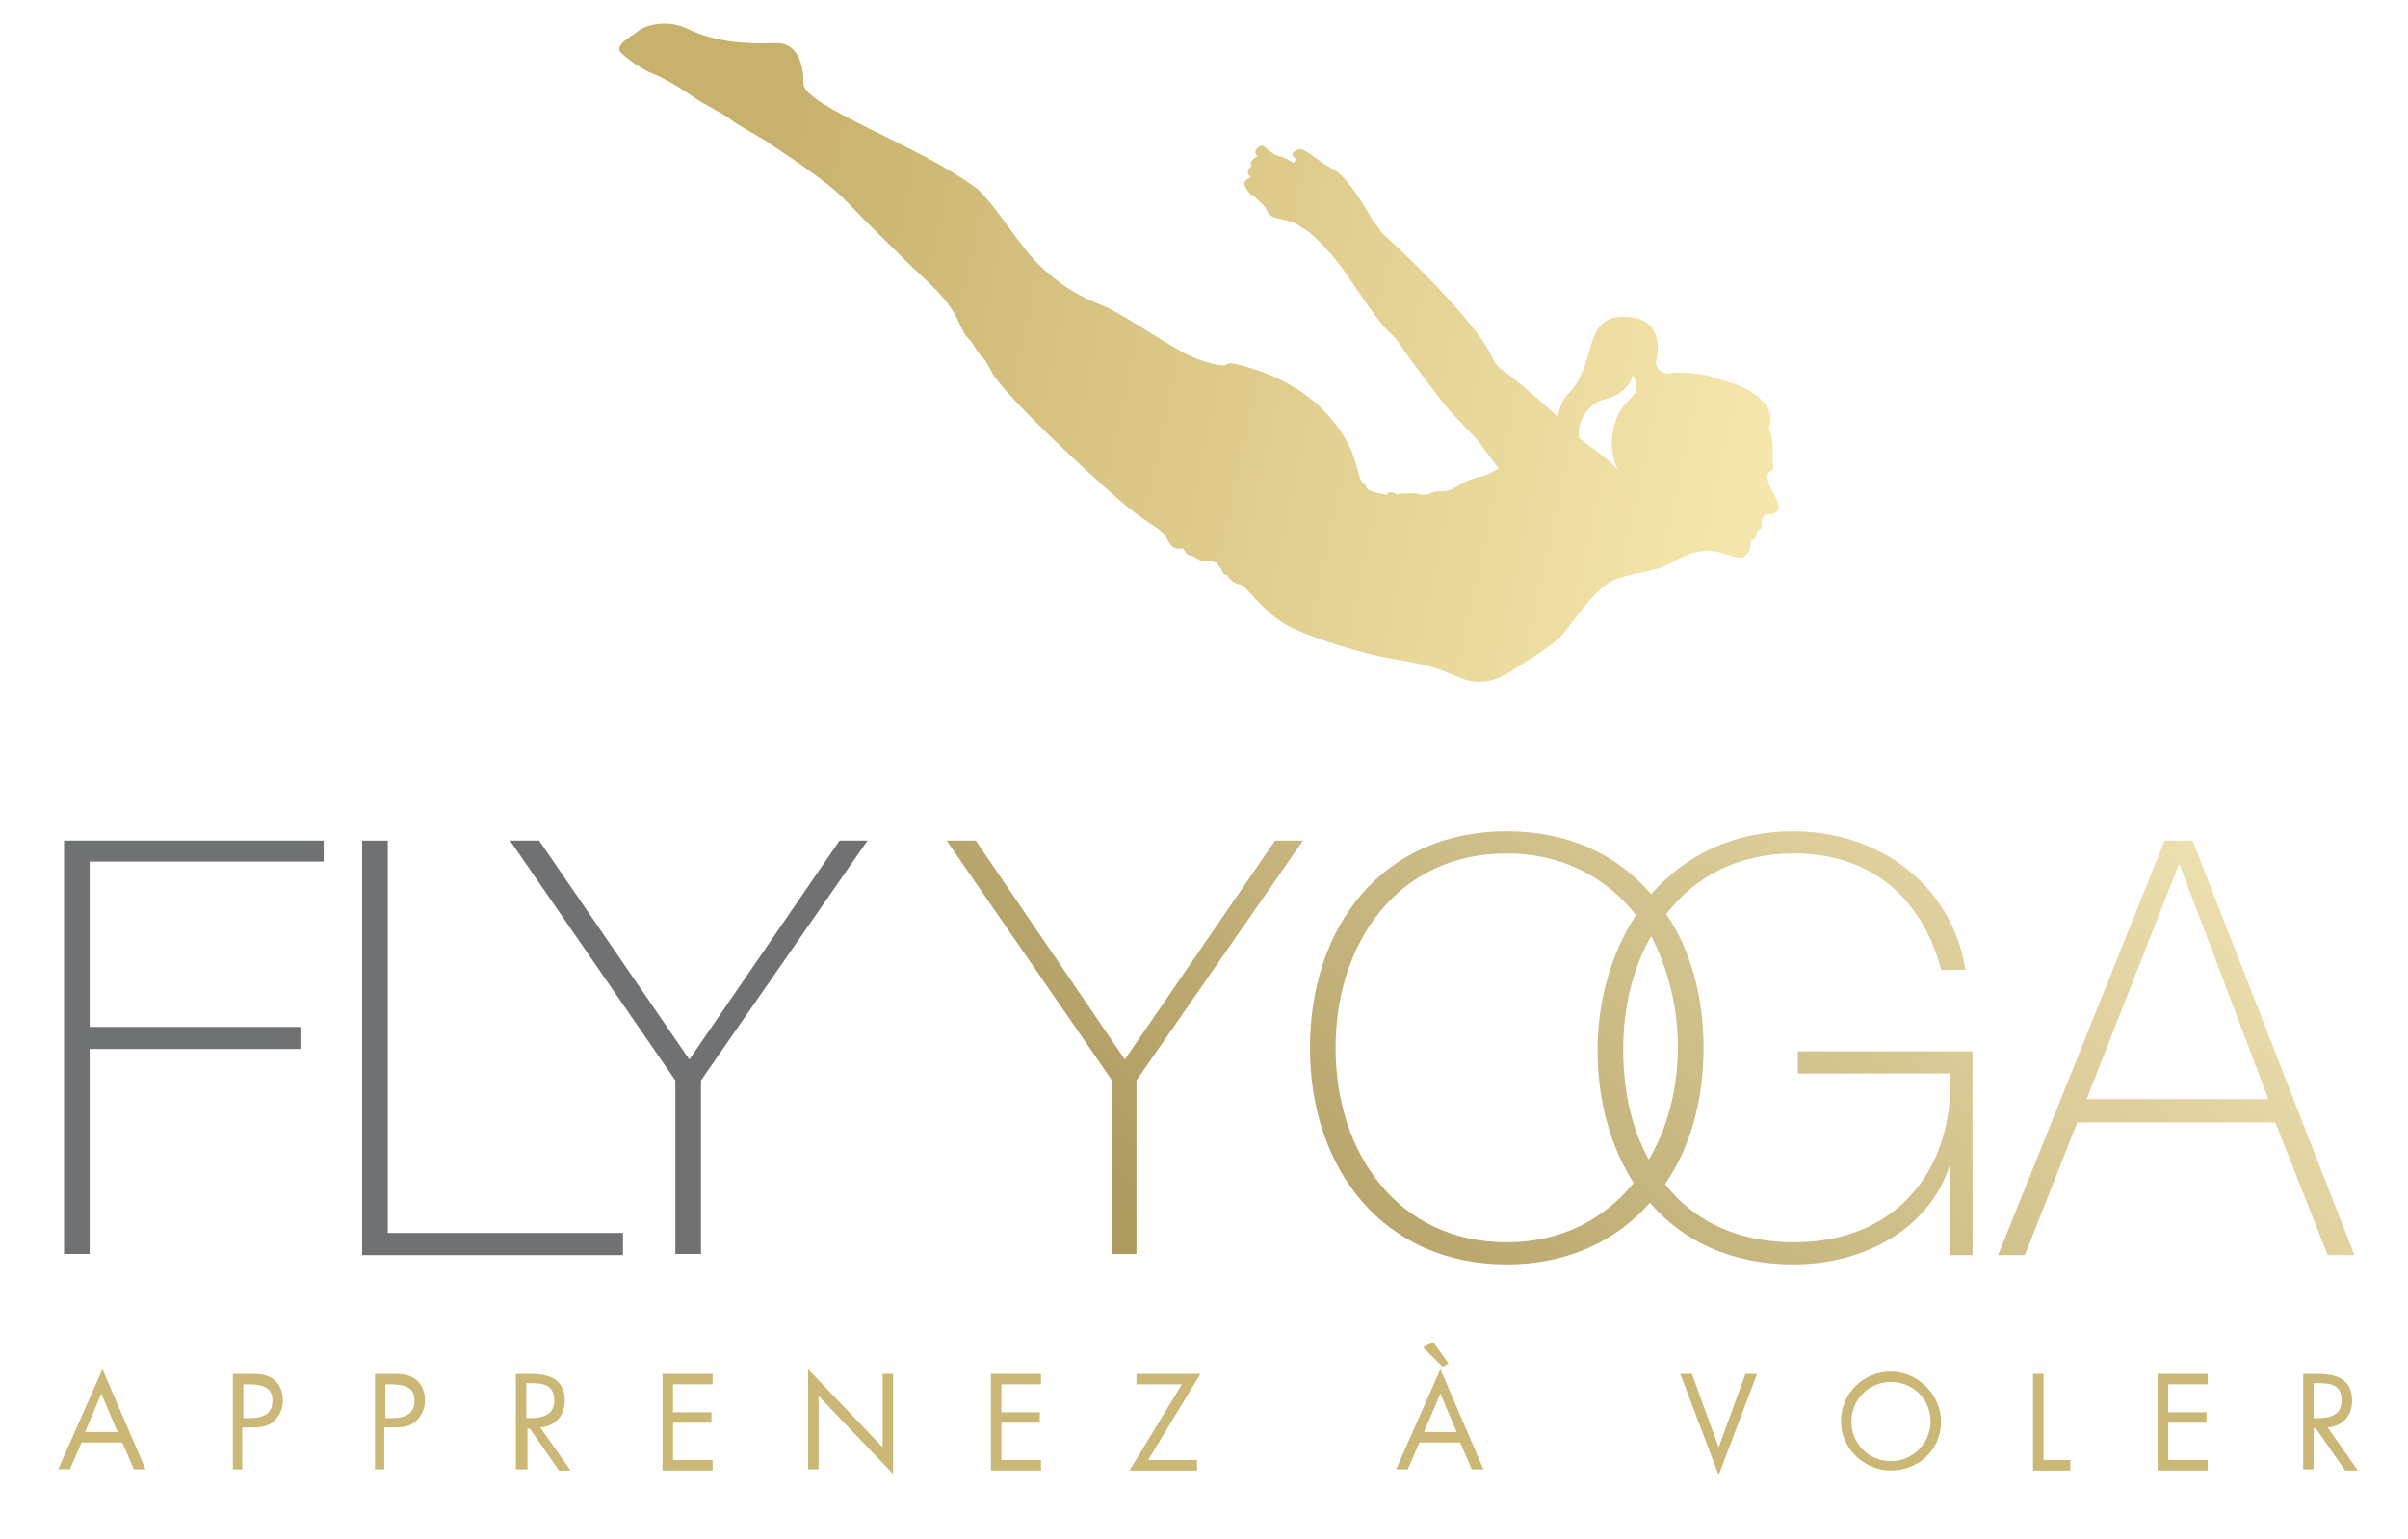<?xml version="1.0" encoding="utf-8"?>
<!-- Generator: Adobe Illustrator 26.4.0, SVG Export Plug-In . SVG Version: 6.00 Build 0)  -->
<svg version="1.1" id="Calque_1" xmlns="http://www.w3.org/2000/svg" xmlns:xlink="http://www.w3.org/1999/xlink" x="0px" y="0px"
	 width="206.8px" height="132.2px" viewBox="0 0 206.8 132.2" style="enable-background:new 0 0 206.8 132.2;" xml:space="preserve"
	>
<style type="text/css">
	.st0{fill:url(#SVGID_1_);}
	.st1{fill:#707173;}
	.st2{fill:url(#SVGID_00000174568368539332450340000003508805466827563420_);}
	.st3{fill:url(#SVGID_00000177455404111583001630000009078600980432498563_);}
	.st4{fill:url(#SVGID_00000177462583685620035750000002909047022363287964_);}
	.st5{fill:#CCB876;}
</style>
<g>
	<g>
		<g>
			<linearGradient id="SVGID_1_" gradientUnits="userSpaceOnUse" x1="63.793" y1="23.831" x2="149.816" y2="42.355">
				<stop  offset="0" style="stop-color:#C8B16D"/>
				<stop  offset="1" style="stop-color:#F5E6AC"/>
			</linearGradient>
			<path class="st0" d="M152.7,43.2c-0.3-0.8-1-1.8-0.9-2.3c0-0.5,0.6-0.4,0.5-0.8c-0.2-0.9,0.2-1.9-0.4-3.4
				c0.7-1.2-0.6-3.1-3.5-3.9c-1.7-0.5-1.8-0.7-4-0.8c-0.4,0-0.8,0-1.1,0.1c-1.1-0.1-1.1-1-1.1-1s1.2-3.9-2.8-3.9
				c-3.5,0-2.2,4-4.7,6.6c-0.5,0.5-0.8,1.2-0.9,2c-2.1-1.9-4-3.5-4.6-3.9c-0.7-0.4-0.9-0.9-1.1-1.3c-1-2.2-4.7-6.1-7.5-8.8
				c-2.3-2.2-1.8-1.6-2.1-2.1c-0.4-0.5-0.6-0.7-0.8-1.1c-0.4-0.7-1.9-3.3-3.1-4c-1.2-0.7-1.3-0.8-1.7-1.1c-0.4-0.3-1-0.7-1.3-0.7
				c-0.3,0.1-0.7,0.3-0.6,0.5c0.1,0.2,0.2,0.3,0.3,0.4c-0.1,0.1-0.2,0.3-0.2,0.3s-0.7-0.5-1.3-0.6c-0.5-0.1-1.1-0.8-1.4-0.9
				c-0.3,0-0.9,0.5-0.4,0.9c-0.3,0.2-0.8,0.5-0.5,0.9c-0.4,0.1-0.4,0.7-0.2,0.8c0.2,0.1,0,0.2,0,0.2s-0.6,0.2-0.4,0.6
				c0.1,0.4,0.5,0.9,0.9,1c0.1,0.3,0.7,0.6,0.9,1c0,0,0.3,0.7,0.8,0.8c0.5,0.1,1.3,0.3,1.8,0.5c0.4,0.3,1,0.6,1.3,0.9
				c0.4,0.3,1.9,1.8,3,3.4c1.1,1.6,2.8,4.2,3.6,4.9c0.7,0.7,0.8,0.8,1.1,1.3c0.3,0.5,3,4.1,3.8,5.1c0.8,1,2.5,2.6,3.1,3.4
				c0.6,0.8,1.2,1.7,1.5,2c-0.2,0.2-0.9,0.6-1.8,0.8c-0.9,0.2-1.8,0.8-2.2,1c-0.4,0.3-1.2,0.1-1.7,0.3c-0.6,0.3-0.9,0.2-1.3,0.1
				c-0.5-0.1-0.8,0-0.8,0s-0.8-0.1-0.9,0.1c-0.3-0.3-0.9-0.3-0.9,0c-0.4-0.1-1.1-0.2-1.5-0.4c-0.4-0.2-0.1-0.3-0.6-0.7
				c-0.5-0.4-0.3-2.9-3-5.8c-2.6-2.9-6.3-4-8.2-4.4c-0.5,0-0.6,0.2-0.6,0.2s-1.6,0-3.9-1.3c-2.3-1.3-5-3.2-6.7-3.9
				c-1.7-0.7-3-1.3-5-3.1c-2.1-1.9-3.9-5.3-5.7-6.9C79,12.5,69.2,9.2,69,7.2c0,0,0.2-3.6-2.4-3.5c-2.7,0.1-5.2-0.1-7.5-1.2
				c-1.8-0.9-3.7-0.3-4.2,0.1c-0.5,0.4-2.2,1.3-1.6,1.9C53.9,5.1,55.2,6,56,6.3c0.8,0.3,2.4,1.2,3.5,2c1,0.7,2.7,1.5,3.3,2
				c0.6,0.5,2.6,1.5,3.4,2.1c0.7,0.5,4.7,3,6.5,4.9c1.8,1.9,4.7,4.7,5.7,5.7c1.3,1.2,2.5,2.3,3.3,3.5c0.8,1.2,0.9,2.1,1.5,2.6
				c0.5,0.5,0.7,1.2,1.2,1.6c0.4,0.4,0.7,1.3,1.2,1.9c2.3,3,9.7,9.7,11.3,11c1.6,1.3,2.7,1.8,3.1,2.3c0.4,0.6,0.5,1.4,1.6,1.2
				c0.2,0.3,0.3,0.6,0.6,0.6c0.3,0,1,0.7,1.5,0.5c0.4,0,0.7,0.1,0.7,0.1l0.5,0.6c0,0,0.1,0.5,0.5,0.5c0.1,0.3,0.7,0.8,1.1,0.8
				c0.5,0,1.9,2.4,4.2,3.6c2.4,1.2,6.7,2.4,8.4,2.7c1.6,0.3,3.4,0.5,5.3,1.3c1.3,0.5,2.7,1.5,5.3-0.1c2-1.3,2.9-1.8,4-2.7
				c1.1-0.9,3.1-4.6,5.2-5.3c2.1-0.7,3.4-0.6,4.7-1.4c1.4-0.8,2.4-1,3.2-1c1,0,2.5,0.9,3,0.5c0.8-0.6,0.4-1.4,0.7-1.4
				c0.4-0.1,0.4-0.8,0.4-0.8s0.4-0.2,0.4-0.3c0-0.2,0-0.6,0.1-0.9c0.1-0.3,0.5-0.2,0.7-0.2C152.3,44.1,153,44,152.7,43.2z
				 M137.8,34.3c2.3-0.6,2.4-2.1,2.4-2.1c0.7,1,0.1,1.7,0.1,1.7s0,0,0,0c-0.2,0.2-0.4,0.5-0.7,0.8c-0.9,0.8-1.8,3.7-0.6,5.7
				c0,0,0,0,0,0c-1.3-1.4-2.2-1.8-3.4-2.8C135.4,36.1,136.5,34.6,137.8,34.3z M139,40.4C139,40.4,139,40.4,139,40.4
				C139,40.4,139,40.4,139,40.4C139,40.4,139,40.4,139,40.4z"/>
			<g>
				<path class="st1" d="M7.7,90.2v17.5H5.5V72.2h22.3V74H7.7v14.2h18.1v1.9H7.7z"/>
				<path class="st1" d="M31.1,72.2h2.2v33.7h20.2v1.9H31.1V72.2z"/>
				<path class="st1" d="M72.1,72.2h2.4L60.2,92.8v14.9H58V92.8L43.8,72.2h2.5L59.2,91L72.1,72.2z"/>
				<g>
					
						<linearGradient id="SVGID_00000026127454160832519880000015910142856990262187_" gradientUnits="userSpaceOnUse" x1="86.017" y1="93.558" x2="151.476" y2="24.546">
						<stop  offset="0" style="stop-color:#AE9B60"/>
						<stop  offset="1" style="stop-color:#F4E7B8"/>
					</linearGradient>
					<polygon style="fill:url(#SVGID_00000026127454160832519880000015910142856990262187_);" points="96.6,91 83.8,72.2 81.3,72.2 
						95.5,92.8 95.5,107.7 97.6,107.7 97.6,92.8 111.9,72.2 109.5,72.2 					"/>
					
						<linearGradient id="SVGID_00000124845007288099061300000003700034452341004715_" gradientUnits="userSpaceOnUse" x1="115.404" y1="121.433" x2="180.862" y2="52.423">
						<stop  offset="0" style="stop-color:#AE9B60"/>
						<stop  offset="1" style="stop-color:#F4E7B8"/>
					</linearGradient>
					<path style="fill:url(#SVGID_00000124845007288099061300000003700034452341004715_);" d="M154.4,92.2h13.1
						c0.3,8.7-5,14.5-13.4,14.5c-5,0-8.7-1.9-11.1-5c2.2-3.2,3.3-7.2,3.3-11.7c0-4.4-1.1-8.4-3.2-11.5c2.5-3.2,6.1-5.2,11-5.2
						c6.5,0,11,3.8,12.6,10h2.1c-1.2-7.4-7.5-11.9-14.8-11.9c-5.2,0-9.3,2.1-12.2,5.4c-2.9-3.4-7.1-5.4-12.4-5.4
						c-10.7,0-16.9,8.2-16.9,18.6c0,10.4,6.3,18.6,16.9,18.6c5.2,0,9.4-2,12.3-5.3c2.8,3.3,7,5.3,12.3,5.3c6.3,0,11.7-3.2,13.4-8.4
						h0.1v7.6h1.9V90.3h-15V92.2z M144.1,89.9c0,3.6-0.9,7-2.5,9.7c-1.5-2.7-2.2-6-2.2-9.5c0-3.5,0.8-6.9,2.4-9.7
						C143.2,83.1,144.1,86.4,144.1,89.9z M129.4,106.7c-9.3,0-14.7-7.6-14.7-16.7c0-9.1,5.4-16.7,14.7-16.7c4.8,0,8.6,2.1,11.1,5.3
						c-2.1,3.2-3.3,7.3-3.3,11.6c0,4.3,1.1,8.3,3.1,11.4C137.8,104.7,134.1,106.7,129.4,106.7z"/>
					
						<linearGradient id="SVGID_00000098925070214382366820000018090568058314719389_" gradientUnits="userSpaceOnUse" x1="141.128" y1="145.834" x2="206.587" y2="76.823">
						<stop  offset="0" style="stop-color:#AE9B60"/>
						<stop  offset="1" style="stop-color:#F4E7B8"/>
					</linearGradient>
					<path style="fill:url(#SVGID_00000098925070214382366820000018090568058314719389_);" d="M188.3,72.2h-2.4l-14.3,35.6h2.3
						l4.5-11.4h17l4.5,11.4h2.3L188.3,72.2z M179.2,94.4l7.9-20.1h0.1l7.6,20.1H179.2z"/>
				</g>
			</g>
		</g>
	</g>
	<g>
		<path class="st5" d="M7,123.9l-1,2.3H5l3.8-8.6l3.7,8.6h-1l-1-2.3H7z M8.7,119.7L7.3,123h2.8L8.7,119.7z"/>
		<path class="st5" d="M20.9,126.2H20V118h1.4c0.7,0,1.4,0,2,0.4c0.6,0.4,0.9,1.1,0.9,1.9c0,0.7-0.3,1.3-0.8,1.8
			c-0.6,0.5-1.3,0.5-2,0.5h-0.7V126.2z M20.9,121.8h0.6c1,0,1.9-0.3,1.9-1.5c0-1.3-1.1-1.4-2.2-1.4h-0.3V121.8z"/>
		<path class="st5" d="M33.1,126.2h-0.9V118h1.4c0.7,0,1.4,0,2,0.4c0.6,0.4,0.9,1.1,0.9,1.9c0,0.7-0.3,1.3-0.8,1.8
			c-0.6,0.5-1.3,0.5-2,0.5h-0.7V126.2z M33.1,121.8h0.6c1,0,1.9-0.3,1.9-1.5c0-1.3-1.1-1.4-2.2-1.4h-0.3V121.8z"/>
		<path class="st5" d="M45.2,126.2h-0.9V118h1.2c1.6,0,3,0.4,3,2.3c0,1.3-0.8,2.2-2.1,2.3l2.6,3.7H48l-2.5-3.6h-0.2V126.2z
			 M45.2,121.8h0.3c1,0,2.1-0.2,2.1-1.5c0-1.4-1-1.5-2.1-1.5h-0.3V121.8z"/>
		<path class="st5" d="M56.9,118h4.3v0.9h-3.4v2.4h3.3v0.9h-3.3v3.2h3.4v0.9h-4.3V118z"/>
		<path class="st5" d="M69.4,117.6l6.4,6.7V118h0.9v8.6l-6.4-6.7v6.3h-0.9V117.6z"/>
		<path class="st5" d="M85.1,118h4.3v0.9h-3.4v2.4h3.3v0.9h-3.3v3.2h3.4v0.9h-4.3V118z"/>
		<path class="st5" d="M102.8,125.4v0.9H97l4.5-7.4h-3.9V118h5.5l-4.5,7.4H102.8z"/>
		<path class="st5" d="M121.9,123.9l-1,2.3h-1l3.8-8.6l3.7,8.6h-1l-1-2.3H121.9z M123.1,115.3l1.3,1.8l-0.5,0.3l-1.7-1.7
			L123.1,115.3z M123.7,119.7l-1.4,3.3h2.8L123.7,119.7z"/>
		<path class="st5" d="M147.6,124.3l2.3-6.3h1l-3.3,8.7l-3.3-8.7h1L147.6,124.3z"/>
		<path class="st5" d="M166.7,122.1c0,2.4-1.9,4.2-4.3,4.2c-2.3,0-4.3-1.9-4.3-4.2c0-2.4,1.9-4.3,4.3-4.3
			C164.7,117.8,166.7,119.8,166.7,122.1z M159,122.1c0,1.9,1.5,3.4,3.4,3.4c1.9,0,3.4-1.6,3.4-3.4c0-1.9-1.5-3.4-3.4-3.4
			C160.5,118.7,159,120.2,159,122.1z"/>
		<path class="st5" d="M175.5,125.4h2.3v0.9h-3.2V118h0.9V125.4z"/>
		<path class="st5" d="M185.3,118h4.3v0.9h-3.4v2.4h3.3v0.9h-3.3v3.2h3.4v0.9h-4.3V118z"/>
		<path class="st5" d="M198.7,126.2h-0.9V118h1.2c1.6,0,3,0.4,3,2.3c0,1.3-0.8,2.2-2.1,2.3l2.6,3.7h-1.1l-2.5-3.6h-0.2V126.2z
			 M198.7,121.8h0.3c1,0,2.1-0.2,2.1-1.5c0-1.4-1-1.5-2.1-1.5h-0.3V121.8z"/>
	</g>
</g>
</svg>
